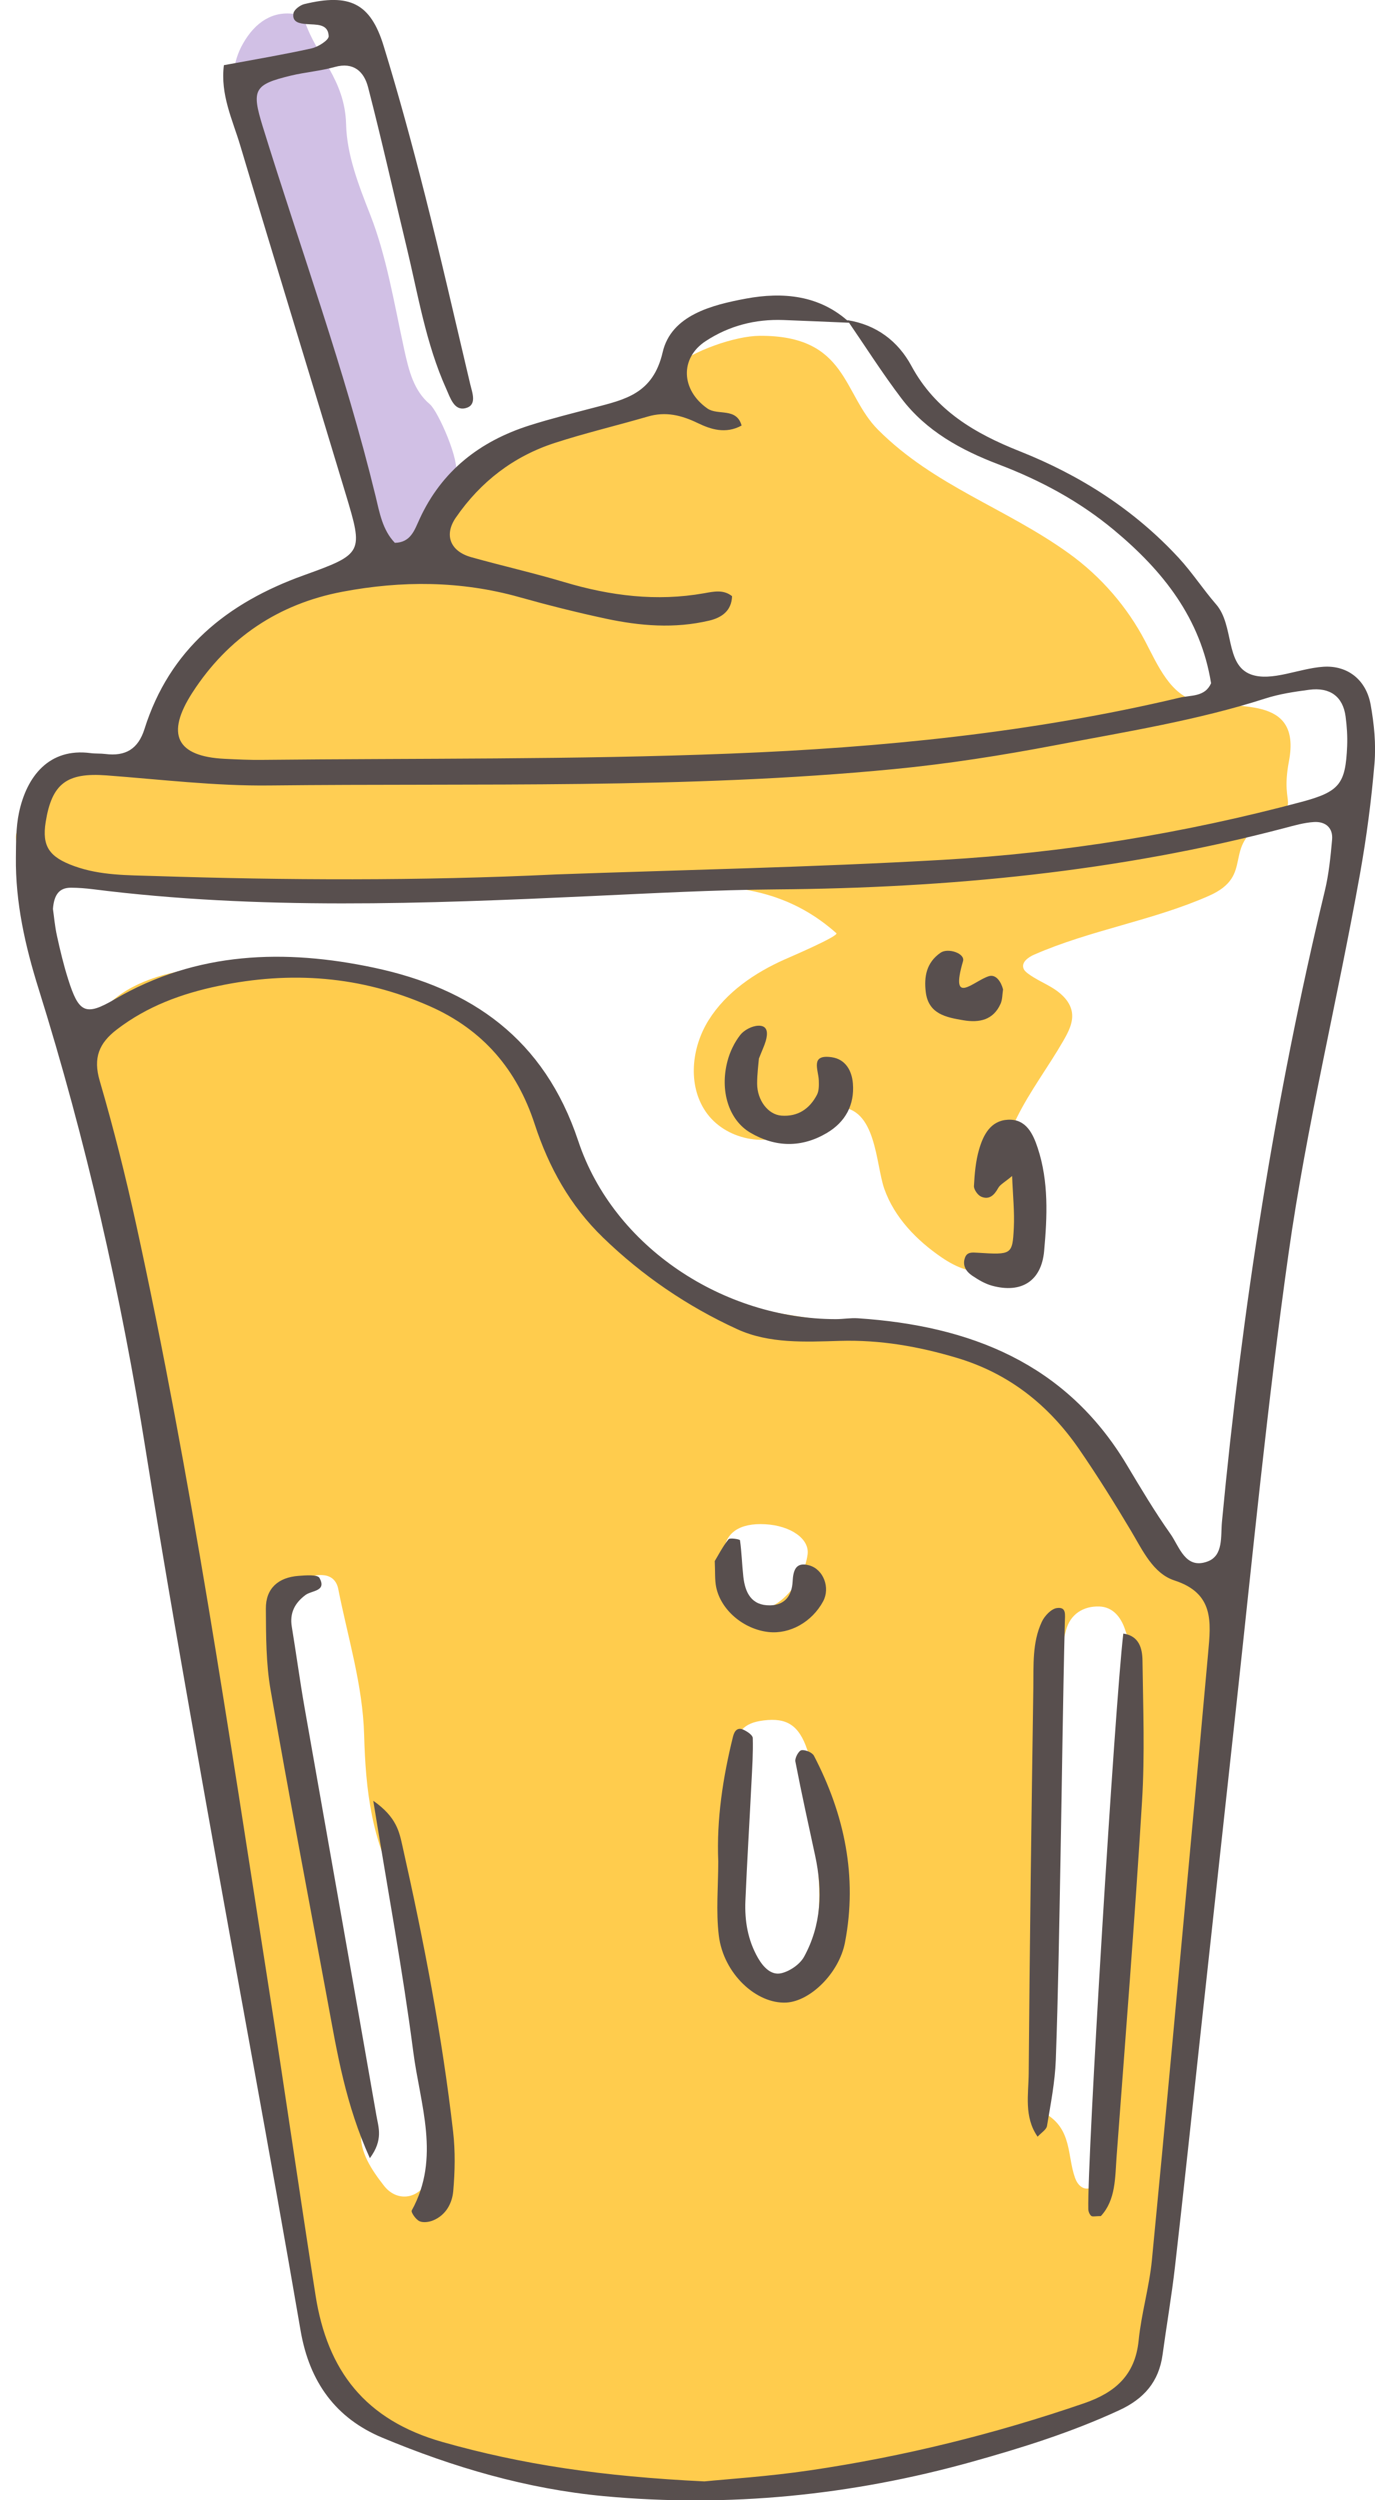 <?xml version="1.0" encoding="UTF-8" standalone="no"?><svg xmlns="http://www.w3.org/2000/svg" xmlns:xlink="http://www.w3.org/1999/xlink" fill="#000000" height="456.7" preserveAspectRatio="xMidYMid meet" version="1" viewBox="-2.9 0.0 251.3 456.7" width="251.3" zoomAndPan="magnify"><defs><clipPath id="a"><path d="M 0 0 L 248.41 0 L 248.41 456.738 L 0 456.738 Z M 0 0"/></clipPath></defs><g><g id="change1_1"><path d="M 149.957 170.461 C 142.23 163.598 133.492 161.594 122.875 161.852 C 104.383 162.305 97.027 160.504 78.633 161.125 C 69.219 161.445 -2.852 164.625 0.086 152.195 C 1.18 147.582 3.707 143.145 8.844 141.816 C 13.102 140.715 17.543 140.383 21.895 139.832 C 22.535 139.75 23.234 139.641 23.66 139.152 C 24.375 138.344 23.898 137.102 23.656 136.051 C 22.668 131.805 26.113 127.938 29.277 124.938 C 33.09 121.324 36.91 117.707 41.027 114.445 C 45.711 110.738 51.188 107.383 57.156 107.559 C 60.176 107.645 68.395 104.355 71.262 103.402 C 76.223 101.75 73.094 99.668 75.938 95.777 C 79.293 91.191 83.543 87.262 88.355 84.246 C 95.082 80.027 102.578 79.105 109.762 76.086 C 114.676 74.02 116.41 70.348 120.102 67.156 C 123.625 64.109 131.453 61.359 135.965 61.34 C 152.039 61.262 151.062 71.988 157.586 78.512 C 167.863 88.789 180.895 92.766 192.477 101.102 C 198.293 105.293 203.105 110.832 206.406 117.145 C 208.734 121.594 211.02 127.023 215.969 128.16 C 222.773 129.73 235.027 126.707 232.672 139.051 C 230.941 148.121 235.375 146.301 228.363 150.145 C 220.211 154.613 226.609 159.859 218.039 163.641 C 207.723 168.191 196.422 169.863 186.09 174.387 C 185.031 174.852 183.781 175.75 184.141 176.848 C 184.273 177.266 184.625 177.57 184.977 177.836 C 186.457 178.945 188.207 179.645 189.766 180.652 C 191.32 181.66 192.754 183.117 193.016 184.953 C 193.281 186.789 192.336 188.562 191.406 190.172 C 188.73 194.816 185.352 199.293 182.977 204.082 C 180.879 208.312 182.422 211.391 183.352 215.676 C 185.527 225.703 180.855 237.637 169.203 229.691 C 164.633 226.574 160.57 222.395 158.727 217.18 C 157.117 212.641 157.305 202.188 150.227 202.242 C 147.277 202.27 145.105 204.855 142.621 206.445 C 137.359 209.809 129.547 208.195 126.051 203.023 C 122.754 198.152 123.488 191.344 126.605 186.355 C 129.824 181.207 135.086 177.668 140.523 175.25 C 141.344 174.887 150.516 170.961 149.957 170.461" fill="#ffce53"/></g><g id="change2_1"><path d="M 203.59 333.941 C 203.59 334.379 203.523 334.918 203.273 335.238 C 196.746 343.539 199.562 353.285 199.105 362.492 C 198.531 374.152 198.25 385.824 197.758 397.488 C 197.723 398.246 197.133 399.406 196.52 399.637 C 195.016 400.195 194.016 399.062 193.566 397.789 C 192.133 393.742 193.043 388.895 188.133 386.066 C 185.891 384.773 186.637 381.098 186.633 378.41 C 186.613 369.391 186.625 360.371 186.625 351.355 C 186.641 338.73 186.066 326.086 188.32 313.562 C 189.277 308.266 190.547 303.012 191.922 297.801 C 192.695 294.879 195.062 293.355 198.004 293.449 C 200.477 293.527 201.949 295.371 202.715 297.637 C 203.145 298.914 203.652 300.258 203.656 301.57 C 203.699 312.359 203.641 323.152 203.59 333.941 Z M 142.293 361.324 C 141.09 362.875 139.305 363.648 137.691 362.277 C 133.914 359.062 129.785 355.48 130.473 350.082 C 131.727 340.238 130.621 330.402 131.262 320.59 C 131.543 316.246 133.008 314.719 136.668 314.262 C 140.922 313.73 143.121 315.172 144.621 319.574 C 146.688 325.629 146.223 331.934 146.527 340.199 C 146.973 346.238 147.699 354.344 142.293 361.324 Z M 136.969 278.426 C 141.656 278.691 145.07 281.121 144.699 283.934 C 144.047 288.945 139.367 294.164 135.633 294.047 C 132.215 293.938 129.16 288.863 129.395 283.684 C 129.559 280.012 132.227 278.16 136.969 278.426 Z M 75.059 398.641 C 73.301 401.793 69.551 402.145 67.309 399.293 C 65.02 396.383 62.762 393 63.109 389.512 C 63.625 384.359 61.422 379.762 61.422 374.816 C 61.418 360.273 59.637 345.918 54.203 332.414 C 50.859 324.094 51.723 315.574 50.66 307.141 C 50.449 303.078 50.059 299.012 50.113 294.953 C 50.141 293.266 50.918 291.484 51.723 289.934 C 52.625 288.203 54.426 287.527 56.316 287.742 C 57.668 287.895 58.621 288.727 58.926 290.277 C 60.672 299.121 63.398 307.801 63.648 316.887 C 63.922 326.926 64.984 336.676 70.355 345.574 C 71.676 347.766 71.789 350.738 72.234 353.391 C 73.809 362.746 75.277 372.117 76.809 381.477 C 77.77 387.359 78.125 393.148 75.059 398.641 Z M 208.52 281.039 C 202.664 273.289 197.535 262.078 186.516 252.664 C 167.574 236.484 128.023 247.164 109.402 225.738 C 99.789 214.684 94.047 197.41 83.48 187.359 C 73.293 177.664 15.309 166.301 12.613 192.621 C 11.629 202.551 18.582 211.762 21.039 222.734 C 22.777 230.496 24.465 244.965 25.711 251.848 C 29.266 271.512 26.996 278.484 31.016 298.051 C 37.098 327.645 46.539 364.086 48.758 394.441 C 49.566 405.48 52.664 416.391 55.148 427.266 C 55.926 430.68 57.809 433.941 59.664 436.988 C 60.777 438.812 62.703 441.258 64.457 441.422 C 73.246 449.336 84.301 449.32 95.285 451.031 C 111.918 453.625 128.16 456.062 144.758 451.602 C 148.23 450.668 151.941 450.562 155.547 450.133 C 168.656 448.562 181.246 444.762 193.941 441.457 C 196.961 440.672 200.242 439.812 202.145 436.996 C 207.461 429.125 212.535 421.113 211.156 411.02 C 209.445 398.504 211.102 386.227 213.828 374.051 C 216.188 363.543 218.734 352.938 217.285 342.219 C 216.363 335.391 221.551 305.02 222.375 298.391 C 223.328 290.73 216.688 291.848 208.52 281.039" fill="#ffcc4d"/></g><g id="change3_1"><path d="M 68.57 103.672 C 67.82 103.926 66.43 99.273 66.188 98.199 C 65.168 93.645 62.773 89.766 61.699 85.32 C 58.922 73.867 54.66 63.129 50.844 52.195 C 47.082 41.418 45.059 29.727 40.875 19.258 C 39.18 15.02 39.648 11.27 41.48 8.016 C 43.758 3.973 47.031 1.91 51.086 2.586 C 51.691 2.688 52.59 3.238 52.805 3.879 C 54.965 10.344 60.152 14.484 60.355 22.723 C 60.492 28.281 62.617 33.758 64.746 39.176 C 67.734 46.77 69.145 55.426 70.949 63.719 C 71.828 67.758 72.723 71.363 75.656 73.836 C 77.184 75.121 81.273 84.422 80.371 86.633 C 77.715 93.129 73.273 94.07 77.84 99.223 C 81.223 103.043 68.879 103.582 68.57 103.672" fill="#d1c0e5"/></g><g clip-path="url(#a)" id="change4_1"><path d="M 177.852 178.309 C 175.062 179.152 170.648 183.977 173.105 175.578 C 173.527 174.145 170.359 173.086 168.992 174.035 C 166.418 175.824 165.957 178.395 166.293 181.191 C 166.777 185.242 170.039 185.84 173.203 186.371 C 176.078 186.852 178.641 186.336 179.969 183.355 C 180.316 182.57 180.281 181.609 180.422 180.734 C 180.078 179.348 179.129 177.926 177.852 178.309 Z M 137.051 190.148 C 137.434 188.812 137.504 187.277 135.648 187.363 C 134.512 187.414 133.082 188.164 132.383 189.062 C 131.316 190.43 130.504 192.129 130.059 193.812 C 128.621 199.258 130.297 204.582 134.227 206.898 C 138.828 209.609 143.625 209.684 148.246 206.938 C 151.59 204.953 153.293 201.852 152.98 197.93 C 152.797 195.566 151.621 193.48 149.105 193.117 C 145.121 192.539 146.68 195.402 146.746 197.336 C 146.773 198.215 146.801 199.227 146.418 199.965 C 145.074 202.547 142.918 204.012 139.914 203.789 C 137.484 203.605 135.488 200.992 135.477 197.953 C 135.473 196.184 135.719 194.41 135.801 193.359 C 136.406 191.82 136.805 191.008 137.051 190.148 Z M 182.387 224.32 C 182.141 229.18 182.008 229.227 175.793 228.832 C 174.746 228.766 173.871 228.68 173.48 229.695 C 172.934 231.113 173.652 232.262 174.777 233.016 C 175.895 233.766 177.109 234.496 178.387 234.848 C 183.773 236.324 187.43 234.008 187.93 228.527 C 188.5 222.215 188.785 215.828 186.754 209.688 C 185.914 207.156 184.656 204.359 181.312 204.535 C 178.117 204.699 176.801 207.34 176.035 209.984 C 175.418 212.117 175.219 214.402 175.102 216.633 C 175.062 217.281 175.801 218.324 176.434 218.594 C 177.875 219.207 178.805 218.34 179.523 217.027 C 179.887 216.367 180.715 215.961 182.078 214.812 C 182.211 218.355 182.535 221.352 182.387 224.32 Z M 127.98 289.863 C 128.82 294.086 132.996 297.613 137.562 298.113 C 141.473 298.543 145.504 296.277 147.539 292.508 C 148.855 290.066 147.645 286.684 144.992 285.934 C 142.52 285.238 142.066 286.883 141.961 288.895 C 141.832 291.453 140.555 293.203 137.844 293.242 C 134.426 293.289 133.281 290.926 132.953 288.004 C 132.707 285.789 132.656 283.551 132.344 281.348 C 132.32 281.172 130.504 280.852 130.242 281.18 C 129.164 282.527 128.367 284.102 127.73 285.152 C 127.824 287.184 127.723 288.559 127.98 289.863 Z M 72.637 374.836 C 73.879 384.398 77.664 394.164 72.352 403.77 C 72.172 404.098 73.094 405.43 73.762 405.734 C 74.449 406.051 75.539 405.895 76.297 405.574 C 78.617 404.598 79.746 402.445 79.938 400.215 C 80.25 396.633 80.324 392.969 79.914 389.406 C 77.906 371.852 74.547 354.531 70.676 337.301 C 70.078 334.641 69.617 331.945 65.32 328.938 C 67.996 345.438 70.723 360.082 72.637 374.836 Z M 188.453 388.336 C 189.117 384.336 189.918 380.312 190.062 376.273 C 190.5 364.086 190.688 351.887 190.918 339.691 C 191.188 325.258 191.352 310.82 191.711 296.387 C 191.75 294.914 192.035 293.496 190.266 293.734 C 189.23 293.871 188.008 295.168 187.508 296.242 C 185.73 300.031 186.016 304.191 185.957 308.234 C 185.613 331.723 185.289 355.215 185.109 378.703 C 185.082 382.562 184.211 386.676 186.738 390.301 C 187.398 389.574 188.34 389.023 188.453 388.336 Z M 128.473 353.559 C 129.316 360.512 135.348 366.109 140.844 365.797 C 145.141 365.551 150.449 360.488 151.539 354.785 C 153.836 342.793 151.449 331.445 145.863 320.723 C 145.543 320.105 144.281 319.586 143.574 319.703 C 143.078 319.785 142.344 321.125 142.465 321.758 C 143.574 327.516 144.844 333.246 146.082 338.98 C 147.461 345.359 147.238 351.629 144.055 357.43 C 143.289 358.828 141.422 360.098 139.848 360.449 C 138.062 360.84 136.629 359.367 135.648 357.676 C 133.77 354.414 133.18 350.879 133.332 347.215 C 133.641 339.992 134.082 332.773 134.445 325.551 C 134.582 322.859 134.758 320.16 134.68 317.473 C 134.664 316.938 133.652 316.27 132.969 315.957 C 131.965 315.496 131.352 316.062 131.066 317.215 C 129.215 324.707 128.051 332.285 128.371 340.02 C 128.371 344.535 127.934 349.105 128.473 353.559 Z M 65.895 386.445 C 61.559 361.566 57.121 336.707 52.75 311.836 C 51.895 306.957 51.238 302.043 50.43 297.152 C 50.016 294.645 50.969 292.82 52.93 291.352 C 54.062 290.5 56.863 290.703 55.484 288.227 C 55.121 287.582 52.969 287.758 51.66 287.855 C 48 288.129 45.66 290.113 45.688 293.852 C 45.719 298.801 45.711 303.832 46.551 308.68 C 49.871 327.781 53.516 346.824 57.039 365.887 C 58.746 375.125 60.262 384.414 64.699 394.223 C 67.184 390.855 66.266 388.574 65.895 386.445 Z M 196.004 403.547 C 196.016 403.969 196.227 404.504 196.531 404.762 C 196.766 404.957 197.297 404.801 198.297 404.801 C 201.047 401.84 200.891 397.73 201.18 393.832 C 202.789 372.238 204.504 350.648 205.824 329.035 C 206.348 320.496 206.02 311.895 205.906 303.324 C 205.875 301.098 205.285 298.812 202.398 298.395 C 200.824 311.852 195.766 394.645 196.004 403.547 Z M 98.777 159.727 C 121.387 158.91 145.391 158.438 169.348 157.066 C 191.52 155.797 213.426 152.23 234.922 146.492 C 241.945 144.617 243.016 143.199 243.309 136.289 C 243.383 134.496 243.262 132.672 243.027 130.887 C 242.543 127.246 240.188 125.484 236.344 126 C 233.656 126.359 230.926 126.762 228.355 127.59 C 215.816 131.617 202.832 133.672 189.957 136.129 C 180.184 137.988 170.312 139.543 160.414 140.496 C 122.48 144.16 84.395 143.039 46.367 143.477 C 36.441 143.594 26.492 142.379 16.566 141.637 C 9.324 141.098 6.582 143.102 5.449 150.152 C 4.738 154.605 6.117 156.566 10.664 158.207 C 15.469 159.945 20.449 159.859 25.422 160.02 C 49.418 160.789 73.414 160.934 98.777 159.727 Z M 6.777 166.027 C 6.973 167.379 7.121 169.191 7.512 170.953 C 8.094 173.605 8.727 176.258 9.547 178.844 C 11.48 184.961 12.676 185.684 18.02 182.555 C 33.047 173.758 49.219 173.32 65.453 176.766 C 83.23 180.535 96.562 189.723 102.781 208.414 C 109.27 227.922 129.457 240.922 149.816 240.961 C 151.176 240.965 152.543 240.711 153.891 240.801 C 174.367 242.164 191.883 248.977 203.016 267.543 C 205.574 271.812 208.121 276.109 210.996 280.168 C 212.668 282.523 213.727 286.75 217.812 285.223 C 220.727 284.137 220.18 280.598 220.426 278 C 224.102 239.16 230.086 200.703 239.223 162.754 C 239.961 159.688 240.281 156.5 240.559 153.352 C 240.746 151.16 239.289 150.023 237.23 150.156 C 235.441 150.27 233.66 150.785 231.91 151.246 C 201.469 159.254 170.43 162.211 139.039 162.461 C 127.715 162.555 116.391 163.164 105.074 163.688 C 74.727 165.094 44.391 166.254 14.117 162.434 C 12.777 162.266 11.418 162.156 10.066 162.152 C 7.836 162.148 6.973 163.543 6.777 166.027 Z M 125.84 453.266 C 129.871 452.855 137.566 452.367 145.168 451.242 C 162.227 448.723 178.91 444.605 195.234 438.992 C 200.875 437.051 204.562 433.891 205.199 427.547 C 205.691 422.613 207.145 417.777 207.625 412.844 C 210.121 387.141 212.445 361.418 214.82 335.703 C 215.863 324.422 216.895 313.145 217.91 301.863 C 218.41 296.316 219.02 291.055 211.762 288.699 C 207.852 287.43 205.949 283.23 203.84 279.688 C 200.828 274.633 197.703 269.629 194.367 264.781 C 188.82 256.715 181.566 250.902 171.996 248.039 C 164.988 245.945 157.961 244.715 150.613 244.93 C 144.277 245.117 137.664 245.469 131.848 242.801 C 122.766 238.645 114.5 233.031 107.273 226.02 C 101.289 220.211 97.41 213.262 94.816 205.324 C 91.594 195.465 85.465 188.113 75.559 183.762 C 62.996 178.246 50.254 177.336 37.031 180.094 C 30.301 181.492 23.996 183.809 18.457 188.051 C 15.207 190.543 14.094 193.215 15.32 197.41 C 17.855 206.086 20.062 214.875 21.996 223.707 C 32.066 269.738 38.895 316.34 46.184 362.859 C 49.129 381.652 51.82 400.484 54.77 419.273 C 56.918 432.988 63.785 442.062 78.027 446.086 C 92.566 450.199 107.199 452.367 125.84 453.266 Z M 151.953 58.477 C 157.258 59.305 161.227 62.309 163.672 66.836 C 168.07 74.977 175.262 79.172 183.469 82.43 C 194.543 86.824 204.441 93.133 212.57 101.953 C 215.012 104.609 217 107.676 219.367 110.402 C 222.699 114.238 220.953 121.438 225.723 123.195 C 229.445 124.566 234.477 122.09 238.957 121.793 C 243.41 121.5 246.793 124.203 247.602 128.711 C 248.238 132.238 248.605 135.93 248.305 139.48 C 247.734 146.234 246.848 152.988 245.652 159.66 C 241.512 182.812 235.891 205.672 232.594 229.012 C 228.73 256.387 226.062 283.879 223.074 311.344 C 220.871 331.605 218.652 351.867 216.441 372.133 C 214.922 386.086 213.449 400.047 211.852 413.992 C 211.234 419.387 210.309 424.746 209.574 430.129 C 208.898 435.074 206.172 438.184 201.641 440.273 C 192.965 444.285 183.891 447.129 174.746 449.68 C 152.727 455.824 130.273 458.082 107.484 455.961 C 93.41 454.648 79.918 450.688 66.949 445.27 C 58.508 441.742 53.66 435.164 52.039 425.73 C 46.445 393.164 40.336 360.684 34.551 328.145 C 30.824 307.188 27.121 286.223 23.777 265.203 C 19.223 236.535 12.824 208.32 4.152 180.617 C 1.707 172.812 -0.094 164.855 0.004 156.605 C 0.035 153.898 0.008 151.129 0.559 148.504 C 1.965 141.77 6.105 136.578 13.637 137.566 C 14.535 137.688 15.457 137.613 16.352 137.727 C 20.004 138.191 22.344 136.844 23.5 133.184 C 28.105 118.566 38.625 110.117 52.613 105.086 C 63.516 101.168 63.512 100.961 60.285 90.254 C 53.883 69.016 47.352 47.82 41.004 26.566 C 39.609 21.891 37.34 17.305 38.02 11.906 C 43.555 10.875 48.828 9.996 54.039 8.84 C 55.25 8.574 57.211 7.324 57.176 6.602 C 57.074 4.254 54.852 4.543 53.141 4.398 C 51.867 4.293 50.449 4.094 50.73 2.434 C 50.844 1.766 51.934 0.941 52.715 0.75 C 60.977 -1.262 64.809 0.574 67.203 8.344 C 69.996 17.422 72.484 26.602 74.82 35.812 C 77.715 47.219 80.324 58.691 83.031 70.145 C 83.418 71.77 84.363 74.051 82.125 74.57 C 80.082 75.043 79.391 72.652 78.656 71.027 C 74.902 62.703 73.492 53.719 71.367 44.938 C 69.031 35.266 66.863 25.551 64.367 15.918 C 63.645 13.137 61.77 11.258 58.273 12.238 C 55.668 12.969 52.918 13.176 50.281 13.809 C 43.504 15.438 43.039 16.379 45.109 23.082 C 52.055 45.559 60.16 67.684 65.73 90.582 C 66.461 93.586 66.984 96.789 69.266 99.156 C 72.18 99.105 72.863 96.805 73.793 94.789 C 77.844 85.988 84.816 80.59 93.867 77.711 C 97.742 76.48 101.699 75.504 105.637 74.469 C 111.32 72.977 116.445 71.957 118.211 64.34 C 119.777 57.57 127.234 55.699 133.426 54.547 C 140.121 53.301 146.934 53.855 152.426 58.961 C 148.383 58.797 144.328 58.605 140.273 58.457 C 135.152 58.273 130.383 59.488 126.082 62.301 C 121.309 65.422 121.57 71.227 126.379 74.609 C 128.281 75.949 131.691 74.379 132.641 77.73 C 129.684 79.34 126.961 78.406 124.609 77.273 C 121.598 75.824 118.746 75.137 115.488 76.09 C 109.836 77.738 104.094 79.09 98.5 80.906 C 90.945 83.355 84.906 88.012 80.398 94.566 C 78.23 97.719 79.375 100.699 83.219 101.777 C 88.887 103.363 94.637 104.66 100.273 106.344 C 108.648 108.84 117.094 109.906 125.762 108.371 C 127.543 108.055 129.305 107.637 130.895 108.902 C 130.805 111.602 128.973 112.832 126.703 113.367 C 120.402 114.855 114.074 114.344 107.832 113.008 C 102.523 111.871 97.25 110.547 92.023 109.078 C 81.316 106.07 70.492 106.047 59.703 108.086 C 48.047 110.285 38.77 116.473 32.285 126.48 C 27.316 134.156 29.348 138.18 38.176 138.613 C 40.438 138.723 42.707 138.832 44.969 138.805 C 73.512 138.496 102.078 138.781 130.59 137.656 C 158.191 136.57 185.715 133.84 212.711 127.438 C 214.766 126.949 217.316 127.348 218.441 124.805 C 216.52 112.918 209.684 104.312 200.73 96.848 C 194.355 91.539 187.27 87.75 179.602 84.828 C 172.738 82.215 166.367 78.738 161.844 72.77 C 158.344 68.16 155.234 63.254 151.953 58.477" fill="#584f4e"/></g></g></svg>
